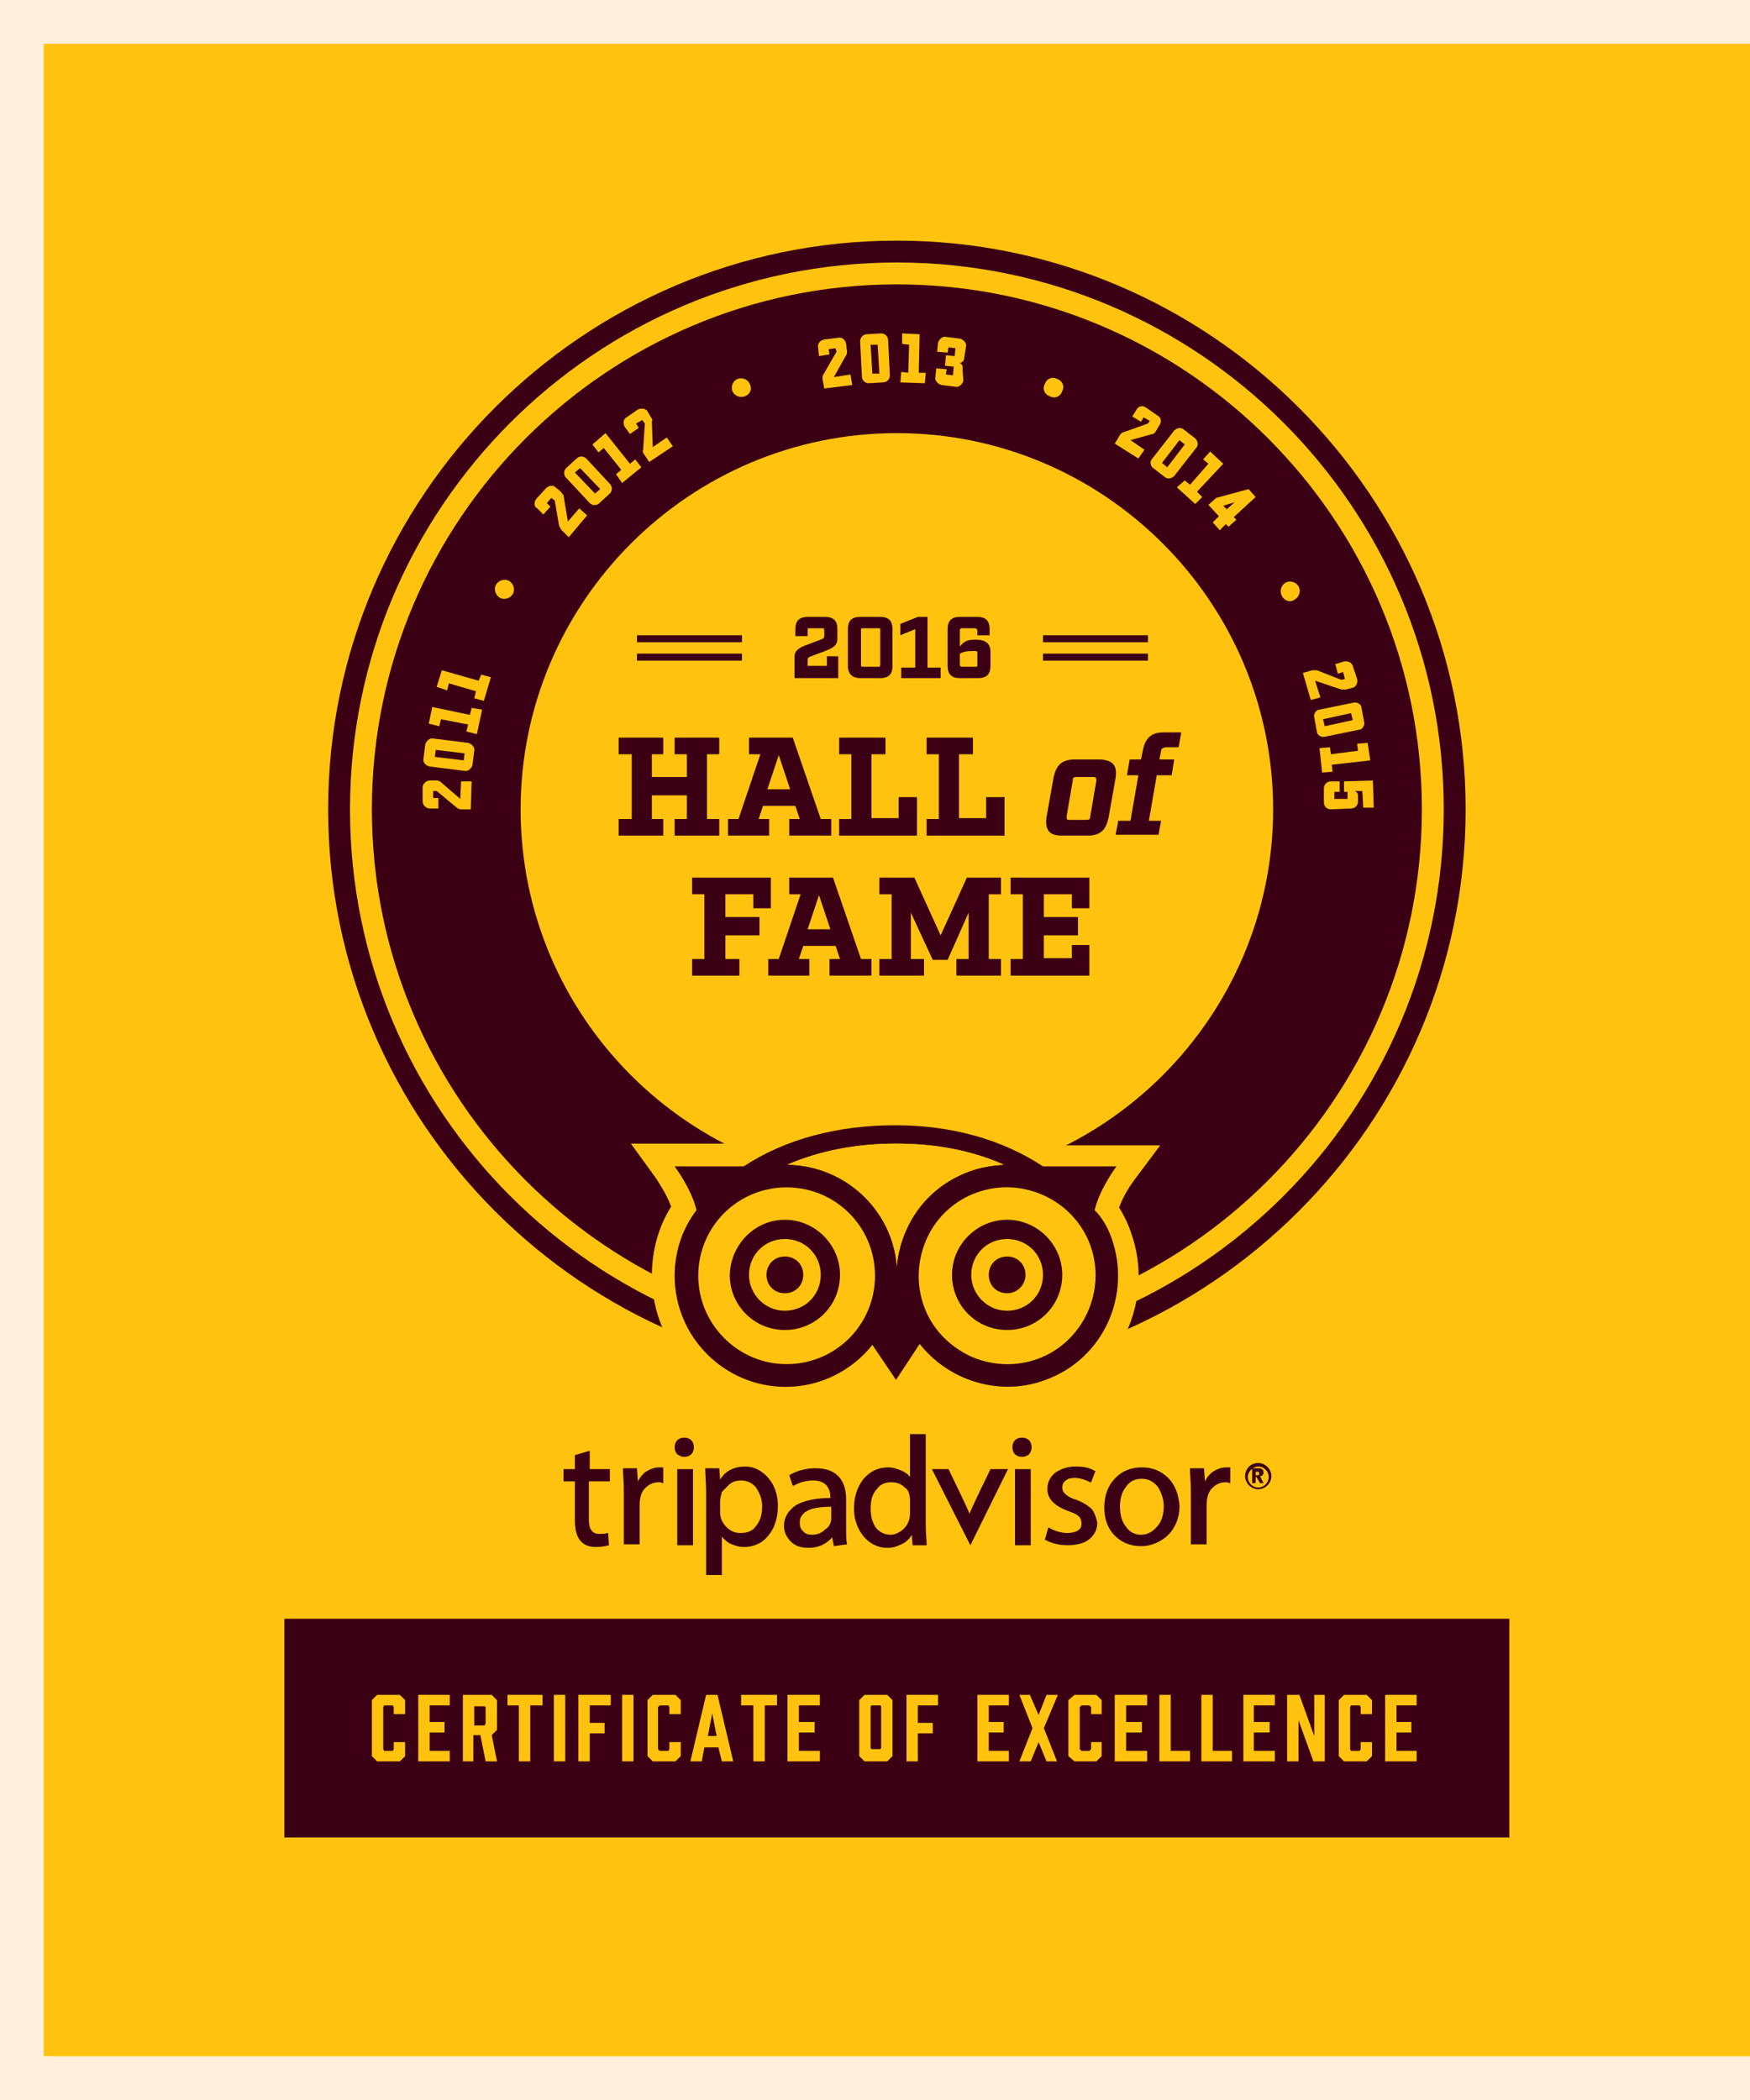 <?xml version="1.0" encoding="utf-8"?>
<!-- Generator: Adobe Illustrator 19.0.0, SVG Export Plug-In . SVG Version: 6.00 Build 0)  -->
<svg version="1.1" id="Layer_1" xmlns="http://www.w3.org/2000/svg" xmlns:xlink="http://www.w3.org/1999/xlink" x="0px" y="0px"
	 viewBox="0 0 200 240" style="enable-background:new 0 0 200 240;" xml:space="preserve">
<style type="text/css">
	.st0{fill:#FFF0DC;}
	.st1{fill:#FFC30F;}
	.st2{fill:#3C0014;}
	.st3{clip-path:url(#SVGID_2_);fill:#3C0014;}
	.st4{clip-path:url(#SVGID_2_);fill:#FFC30F;}
</style>
<rect class="st0" width="200" height="240"/>
<rect x="5" y="5" class="st1" width="195" height="230"/>
<rect x="32.5" y="185" class="st2" width="140" height="25"/>
<g>
	<defs>
		<rect id="SVGID_1_" width="200" height="240"/>
	</defs>
	<clipPath id="SVGID_2_">
		<use xlink:href="#SVGID_1_"  style="overflow:visible;"/>
	</clipPath>
	<path class="st3" d="M143.5,169.5h-0.4v-1.7h0.6c0.3,0,0.7,0,0.7,0.5c0,0.2-0.1,0.4-0.4,0.4l0.4,0.8H144l-0.4-0.7h-0.1V169.5z
		 M143.5,168.6c0.2,0,0.3,0,0.3,0c0.1,0,0.1-0.1,0.1-0.2c0-0.1,0-0.2-0.1-0.2c-0.1,0-0.1,0-0.3,0V168.6z"/>
	<path class="st3" d="M143.8,167.2c-0.9,0-1.5,0.7-1.5,1.5s0.7,1.5,1.5,1.5c0.8,0,1.5-0.7,1.5-1.5S144.6,167.2,143.8,167.2
		 M143.8,170c-0.7,0-1.2-0.6-1.2-1.2s0.6-1.2,1.2-1.2c0.7,0,1.2,0.6,1.2,1.2S144.5,170,143.8,170"/>
	<path class="st3" d="M69.7,169.3v-1.4h-2.3v-2.1l-1.7,0.5v1.6h-1.3v1.4h1.3v4.5c0,2,0.8,3,2.4,3c0.6,0,1.1-0.1,1.5-0.2l0,0
		l-0.1-1.4l-0.1,0c-0.2,0.1-0.5,0.1-0.9,0.1c-0.4,0-0.7-0.1-0.9-0.4c-0.2-0.2-0.3-0.7-0.3-1.2v-4.4H69.7z"/>
	<path class="st3" d="M75.8,167.7c-0.2,0-0.3,0-0.5,0c-0.5,0-1,0.2-1.5,0.5c-0.4,0.3-0.7,0.7-0.9,1.1l-0.1-1.5h-1.6l0,0.1
		c0,0.7,0.1,1.6,0.1,2.7v5.9h1.8V172c0-0.8,0.2-1.5,0.6-1.9c0.4-0.4,0.9-0.7,1.5-0.7c0.2,0,0.4,0,0.5,0.1l0.1,0L75.8,167.7
		L75.8,167.7z"/>
	<rect x="77.4" y="167.9" class="st3" width="1.8" height="8.7"/>
	<path class="st3" d="M78.2,166.5c0.3,0,0.6-0.1,0.8-0.3c0.2-0.2,0.3-0.5,0.3-0.8c0-0.3-0.1-0.6-0.3-0.8c-0.2-0.2-0.5-0.3-0.8-0.3
		c-0.3,0-0.6,0.1-0.8,0.3c-0.2,0.2-0.3,0.5-0.3,0.8c0,0.3,0.1,0.6,0.3,0.8C77.7,166.4,77.9,166.5,78.2,166.5"/>
	<path class="st3" d="M87.8,168.9c-0.7-0.8-1.6-1.3-2.6-1.3c-1.3,0-2.3,0.5-2.9,1.5l-0.1-1.3h-1.6l0,0.1c0,0.7,0.1,1.7,0.1,2.8v9.3
		h1.8v-4.4c0.2,0.3,0.6,0.6,0.9,0.8c0.5,0.2,1,0.4,1.6,0.4c1.1,0,2.1-0.4,2.8-1.3c0.7-0.8,1.1-2,1.1-3.4
		C88.9,170.8,88.5,169.7,87.8,168.9 M83.4,169.6c0.4-0.3,0.8-0.4,1.3-0.4c0.7,0,1.3,0.3,1.7,0.8c0.4,0.6,0.7,1.3,0.7,2.1
		c0,1-0.2,1.7-0.7,2.3c-0.4,0.6-1,0.8-1.8,0.8c-0.6,0-1.1-0.2-1.6-0.7c-0.4-0.4-0.7-1-0.7-1.6v-1.4c0-0.2,0.1-0.6,0.2-1
		C82.8,170.2,83.1,169.9,83.4,169.6"/>
	<path class="st3" d="M96.8,176.5c-0.1-0.5-0.1-1.2-0.1-2v-3.1c0-1.2-0.3-2.1-0.9-2.7c-0.6-0.6-1.4-0.9-2.6-0.9
		c-1.1,0-2.2,0.3-3,0.8l0,0l0.4,1.2l0.1,0c0.7-0.4,1.4-0.6,2.3-0.6c0.6,0,1.1,0.2,1.4,0.5c0.3,0.3,0.5,0.8,0.5,1.4v0.1
		c-1.7,0-3,0.3-3.9,0.8c-0.9,0.6-1.4,1.4-1.4,2.4c0,0.7,0.3,1.3,0.8,1.8c0.5,0.5,1.2,0.7,2,0.7c1.1,0,2-0.4,2.7-1.2l0.2,1
		L96.8,176.5L96.8,176.5z M94.3,174.8c-0.4,0.4-0.9,0.6-1.5,0.6c-0.4,0-0.8-0.1-1-0.4c-0.3-0.2-0.4-0.6-0.4-1c0-0.6,0.3-1,0.8-1.3
		c0.5-0.3,1.4-0.5,2.8-0.5v1.3C95,174,94.8,174.5,94.3,174.8"/>
	<path class="st3" d="M105.9,176.6l0-0.1c0-0.5-0.1-1.3-0.1-2.2v-10.4H104v4.9c-0.2-0.3-0.5-0.5-0.9-0.7c-0.5-0.2-1-0.4-1.6-0.4
		c-1.1,0-2,0.4-2.8,1.3c-0.7,0.9-1.1,2-1.1,3.4c0,1.3,0.4,2.3,1.1,3.2c0.7,0.8,1.6,1.3,2.7,1.3c0.7,0,1.2-0.2,1.8-0.5
		c0.4-0.2,0.8-0.6,1-1l0.1,1.2H105.9z M104,171.5v1.4c0,0.7-0.2,1.3-0.7,1.8c-0.4,0.4-1,0.7-1.5,0.7c-0.7,0-1.3-0.3-1.7-0.8
		c-0.4-0.6-0.6-1.3-0.6-2.2c0-0.9,0.2-1.7,0.7-2.2c0.4-0.6,1-0.8,1.7-0.8c0.6,0,1.1,0.2,1.5,0.6C103.8,170.2,104,170.8,104,171.5"/>
	<path class="st3" d="M113.2,167.9c0,0-2.2,4.5-2.4,5.1c-0.2-0.6-2.4-5.1-2.4-5.1h-1.9l4.4,8.7l4.3-8.7H113.2z"/>
	<rect x="116" y="167.9" class="st3" width="1.8" height="8.7"/>
	<path class="st3" d="M116.8,166.5c0.3,0,0.6-0.1,0.8-0.3c0.2-0.2,0.3-0.5,0.3-0.8c0-0.3-0.1-0.6-0.3-0.8c-0.2-0.2-0.5-0.3-0.8-0.3
		c-0.3,0-0.6,0.1-0.8,0.3c-0.2,0.2-0.3,0.5-0.3,0.8c0,0.3,0.1,0.6,0.3,0.8C116.2,166.4,116.5,166.5,116.8,166.5"/>
	<path class="st3" d="M124.8,172.5c-0.4-0.4-1-0.8-1.8-1.1c-0.7-0.2-1.1-0.5-1.3-0.7c-0.2-0.2-0.3-0.4-0.3-0.7
		c0-0.3,0.1-0.6,0.4-0.8c0.2-0.2,0.6-0.3,1-0.3c0.6,0,1.2,0.2,1.8,0.5l0.1,0l0.5-1.3l-0.1,0c-0.6-0.4-1.4-0.5-2.2-0.5
		c-0.9,0-1.7,0.3-2.3,0.7c-0.6,0.5-0.9,1.1-0.9,1.9c0,1.1,0.8,1.9,2.4,2.5c0.6,0.2,1,0.4,1.2,0.6c0.2,0.2,0.3,0.5,0.3,0.8
		c0,0.4-0.1,0.6-0.4,0.8c-0.3,0.2-0.7,0.3-1.2,0.3c-0.7,0-1.4-0.2-2.1-0.6l-0.1,0l-0.4,1.4l0.1,0c0.7,0.4,1.6,0.6,2.5,0.6
		c1,0,1.9-0.2,2.5-0.7c0.6-0.5,0.9-1.1,0.9-1.9C125.3,173.5,125.1,172.9,124.8,172.5"/>
	<path class="st3" d="M133.5,168.9c-0.8-0.8-1.8-1.2-3-1.2c-1.2,0-2.3,0.4-3.1,1.3c-0.8,0.8-1.2,2-1.2,3.3c0,1.3,0.4,2.4,1.2,3.2
		c0.8,0.8,1.8,1.2,3,1.2c0.8,0,1.5-0.2,2.2-0.6c0.7-0.4,1.2-0.9,1.6-1.6c0.4-0.7,0.6-1.5,0.6-2.4
		C134.7,170.8,134.3,169.7,133.5,168.9 M130.4,175.4c-0.7,0-1.3-0.3-1.7-0.9c-0.5-0.6-0.7-1.4-0.7-2.3c0-0.9,0.2-1.7,0.7-2.3
		c0.4-0.6,1-0.9,1.8-0.9c0.7,0,1.3,0.3,1.8,0.9c0.4,0.6,0.7,1.4,0.7,2.2c0,0.9-0.2,1.7-0.7,2.3C131.7,175.1,131.1,175.4,130.4,175.4
		"/>
	<path class="st3" d="M140.6,167.7c-0.2,0-0.3,0-0.5,0c-0.5,0-1,0.2-1.5,0.5c-0.4,0.3-0.7,0.7-0.9,1.1l-0.1-1.5h-1.6l0,0.1
		c0,0.7,0.1,1.6,0.1,2.7v5.9h1.8V172c0-0.8,0.2-1.5,0.6-1.9c0.4-0.4,0.9-0.7,1.5-0.7c0.2,0,0.4,0,0.5,0.1l0.1,0L140.6,167.7
		L140.6,167.7z"/>
	<path class="st4" d="M102.5,156.3c-35.2,0-63.8-28.6-63.8-63.8s28.6-63.8,63.8-63.8c35.2,0,63.8,28.6,63.8,63.8
		S137.7,156.3,102.5,156.3"/>
	<path class="st3" d="M102.5,30C137,30,165,58,165,92.5S137,155,102.5,155S40,127,40,92.5S68,30,102.5,30 M102.5,27.5
		c-35.8,0-65,29.2-65,65s29.2,65,65,65s65-29.2,65-65S138.3,27.5,102.5,27.5"/>
	<path class="st3" d="M162.5,92.5c0,33.1-26.9,60-60,60s-60-26.9-60-60s26.9-60,60-60S162.5,59.4,162.5,92.5"/>
	<path class="st4" d="M145.5,92.5c0,23.7-19.3,43-43,43s-43-19.3-43-43s19.3-43,43-43S145.5,68.8,145.5,92.5"/>
	<path class="st4" d="M52.6,91.3l0.1-2l1.2,0l-0.1,3.2l-1.1,0c-0.2,0-0.4-0.1-0.5-0.2l-2.3-1.9l-0.4,0l0,0.8l0.6,0l0,1.2l-1,0
		c-0.4,0-0.8-0.4-0.8-0.8l0-1.6c0-0.4,0.4-0.8,0.8-0.8l0.8,0c0.2,0,0.4,0.1,0.5,0.2L52.6,91.3z"/>
	<path class="st4" d="M53.5,84.9c0.4,0.1,0.8,0.5,0.7,0.9L54,87.4c-0.1,0.4-0.5,0.8-0.9,0.7l-4-0.5c-0.4-0.1-0.8-0.4-0.7-0.9
		l0.2-1.6c0.1-0.4,0.5-0.8,0.9-0.7L53.5,84.9z M53.1,86.1l-3.3-0.4l-0.1,0.8l3.3,0.4L53.1,86.1z"/>
	<polygon class="st4" points="55.1,81.1 54.5,83.9 53.3,83.6 53.5,82.8 50.4,82.2 50.2,83 49,82.7 49.4,80.8 53.7,81.7 53.9,80.9 	
		"/>
	<polygon class="st4" points="56.1,77.4 55.3,80.1 54.2,79.8 54.4,79 51.3,78.1 51.1,78.9 49.9,78.5 50.5,76.6 54.7,77.8 55,77.1 	
		"/>
	<path class="st4" d="M58.6,67.9c-0.3,0.5-1,0.7-1.5,0.4c-0.5-0.3-0.7-1-0.4-1.5c0.3-0.5,1-0.7,1.5-0.4
		C58.7,66.7,58.9,67.4,58.6,67.9"/>
	<path class="st4" d="M64.9,59.6l1.3-1.5l0.9,0.8L65,61.4l-0.8-0.8c-0.1-0.1-0.2-0.3-0.3-0.5l-0.5-2.9L63,56.9l-0.5,0.6l0.4,0.4
		l-0.8,0.9l-0.7-0.7C61,57.9,61,57.4,61.3,57l1.1-1.2c0.3-0.3,0.8-0.4,1.1-0.1l0.6,0.5c0.1,0.1,0.2,0.3,0.3,0.4L64.9,59.6z"/>
	<path class="st4" d="M69.7,55.3c0.3,0.3,0.3,0.8,0,1.1l-1.2,1.1c-0.3,0.3-0.8,0.3-1.1,0l-2.7-2.9c-0.3-0.3-0.3-0.8,0-1.1l1.2-1.1
		c0.3-0.3,0.8-0.3,1.1,0L69.7,55.3z M68.6,55.9l-2.3-2.4l-0.6,0.5l2.3,2.4L68.6,55.9z"/>
	<polygon class="st4" points="73.3,53.4 71.1,55.2 70.4,54.2 71,53.7 69,51.2 68.4,51.7 67.7,50.8 69.2,49.5 72,53 72.6,52.5 	"/>
	<path class="st4" d="M74.6,51.1l1.6-1.1l0.7,1l-2.7,1.8l-0.6-0.9c-0.1-0.1-0.2-0.3-0.1-0.5l0.2-3L73.4,48l-0.7,0.4l0.3,0.5l-1,0.7
		l-0.6-0.8c-0.2-0.4-0.2-0.9,0.2-1.1l1.3-0.9c0.4-0.2,0.9-0.1,1.1,0.2l0.4,0.7c0.1,0.1,0.2,0.3,0.1,0.5L74.6,51.1z"/>
	<path class="st4" d="M85.1,45.3c-0.6,0.2-1.2-0.1-1.4-0.6c-0.2-0.6,0.1-1.2,0.6-1.4c0.6-0.2,1.2,0.1,1.4,0.6
		C86,44.5,85.7,45.1,85.1,45.3"/>
	<path class="st4" d="M95.3,43.1l1.9-0.3l0.2,1.2l-3.2,0.4l-0.2-1.1c0-0.2,0-0.4,0.1-0.5l1.5-2.6l-0.1-0.4l-0.8,0.1l0.1,0.6
		l-1.2,0.2l-0.1-1c-0.1-0.4,0.2-0.8,0.7-0.9l1.6-0.2c0.4-0.1,0.8,0.2,0.9,0.7l0.1,0.8c0,0.2,0,0.4-0.1,0.5L95.3,43.1z"/>
	<path class="st4" d="M101.7,42.9c0,0.4-0.3,0.8-0.8,0.8l-1.6,0.1c-0.4,0-0.8-0.3-0.8-0.8l-0.2-4c0-0.4,0.3-0.8,0.8-0.8l1.6-0.1
		c0.4,0,0.8,0.3,0.8,0.8L101.7,42.9z M100.5,42.7l-0.2-3.3l-0.8,0l0.2,3.3L100.5,42.7z"/>
	<polygon class="st4" points="105.7,43.8 102.9,43.7 103,42.5 103.8,42.6 103.9,39.4 103.1,39.3 103.1,38.1 105.1,38.2 105,42.6 
		105.8,42.6 	"/>
	<path class="st4" d="M110.1,43.5c-0.1,0.4-0.5,0.8-0.9,0.7l-1.6-0.2c-0.4-0.1-0.8-0.5-0.7-0.9l0.1-1l1.2,0.1l-0.1,0.6l0.8,0.1
		l0.1-1l-1-0.1l0.1-1.2l1,0.1l0.1-0.9l-0.8-0.1l-0.1,0.6l-1.2-0.1l0.1-1c0.1-0.4,0.5-0.8,0.9-0.7l1.6,0.2c0.4,0.1,0.8,0.5,0.7,0.9
		l-0.2,1.3c0,0.3-0.2,0.5-0.5,0.6c0.2,0.1,0.4,0.3,0.3,0.7L110.1,43.5z"/>
	<path class="st4" d="M120,45.3c-0.6-0.2-0.9-0.8-0.6-1.4c0.2-0.6,0.8-0.9,1.4-0.6c0.6,0.2,0.9,0.8,0.6,1.4
		C121.2,45.3,120.6,45.6,120,45.3"/>
	<path class="st4" d="M129.2,50.3l1.6,1.1l-0.7,1l-2.7-1.7l0.6-1c0.1-0.1,0.2-0.3,0.4-0.3l2.8-1l0.2-0.3l-0.7-0.4l-0.3,0.5l-1-0.6
		l0.5-0.8c0.2-0.4,0.7-0.5,1.1-0.2l1.3,0.9c0.4,0.2,0.5,0.7,0.2,1.1l-0.4,0.7c-0.1,0.1-0.2,0.3-0.4,0.3L129.2,50.3z"/>
	<path class="st4" d="M134.2,54.4c-0.3,0.3-0.8,0.4-1.1,0.1l-1.3-1c-0.4-0.3-0.4-0.8-0.1-1.1l2.5-3.2c0.3-0.3,0.8-0.4,1.1-0.1l1.3,1
		c0.3,0.3,0.4,0.8,0.1,1.1L134.2,54.4z M133.4,53.4l2-2.6l-0.6-0.5l-2,2.6L133.4,53.4z"/>
	<polygon class="st4" points="136.6,57.6 134.5,55.7 135.4,54.9 136,55.4 138.1,53 137.5,52.5 138.3,51.6 139.8,53 136.8,56.2 
		137.4,56.8 	"/>
	<path class="st4" d="M140.4,60.2l-0.3-0.3l-0.7,0.7l-0.8-0.9l0.7-0.7l-1.2-1.3l0.9-0.8l3.7-1l0.8,0.9l-2.5,2.3l0.3,0.3L140.4,60.2z
		 M140.2,58.2l0.9-0.8l-1.3,0.4L140.2,58.2z"/>
	<path class="st4" d="M146.5,68.1c-0.3-0.5-0.1-1.2,0.4-1.5c0.5-0.3,1.2-0.1,1.5,0.4c0.3,0.5,0.1,1.2-0.4,1.5
		C147.5,68.9,146.8,68.7,146.5,68.1"/>
	<path class="st4" d="M150.3,77.8l0.6,1.9l-1.1,0.3l-0.9-3.1l1.1-0.3c0.1,0,0.4,0,0.5,0l2.8,1.1l0.4-0.1l-0.2-0.8l-0.6,0.2l-0.3-1.1
		l1-0.3c0.4-0.1,0.9,0.1,1,0.5l0.5,1.5c0.1,0.4-0.1,0.9-0.5,1l-0.8,0.2c-0.1,0-0.4,0-0.5,0L150.3,77.8z"/>
	<path class="st4" d="M151.4,84.2c-0.4,0.1-0.9-0.2-0.9-0.6l-0.3-1.6c-0.1-0.4,0.2-0.9,0.6-0.9l3.9-0.8c0.4-0.1,0.9,0.2,0.9,0.6
		l0.3,1.6c0.1,0.4-0.2,0.9-0.6,0.9L151.4,84.2z M151.4,83l3.2-0.7l-0.2-0.8l-3.2,0.7L151.4,83z"/>
	<polygon class="st4" points="151.1,88.3 150.8,85.5 152,85.4 152.1,86.2 155.2,85.8 155.1,85 156.3,84.9 156.6,86.9 152.2,87.4 
		152.3,88.2 	"/>
	<path class="st4" d="M152.1,92.5c-0.4,0-0.8-0.3-0.8-0.8l0-1.6c0-0.4,0.3-0.8,0.8-0.8l1,0l0,1.2l-0.6,0l0,0.8l1.5,0l0-0.8l-0.4,0
		l0-1.2l3.3-0.1l0.1,3.1l-1.2,0l-0.1-1.9l-0.9,0c0.3,0.1,0.4,0.3,0.4,0.6l0,0.6c0,0.4-0.3,0.8-0.8,0.8L152.1,92.5z"/>
	<path class="st3" d="M95.7,77.5h-4.9v-2.4c0-0.8,0.6-1.1,1.4-1.4l1.6-0.6c0.3-0.1,0.4-0.2,0.4-0.4V72c0-0.2-0.1-0.2-0.2-0.2h-1.5
		c-0.2,0-0.2,0-0.2,0.2v0.7h-1.4v-0.8c0-0.9,0.4-1.4,1.4-1.4h2c0.9,0,1.4,0.4,1.4,1.4V73c0,0.8-0.6,1.1-1.4,1.4l-1.6,0.6
		c-0.3,0.1-0.4,0.2-0.4,0.4v0.7h2.2V75h1.3V77.5z"/>
	<path class="st3" d="M96.9,76.1v-4.2c0-1,0.5-1.4,1.4-1.4h2.3c0.9,0,1.4,0.4,1.4,1.4v4.2c0,0.9-0.4,1.4-1.4,1.4h-2.3
		C97.4,77.5,96.9,77,96.9,76.1 M98.6,76.2h1.8c0.1,0,0.2,0,0.2-0.2v-4c0-0.2,0-0.2-0.2-0.2h-1.8c-0.1,0-0.2,0-0.2,0.2v4
		C98.4,76.1,98.4,76.2,98.6,76.2"/>
	<polygon class="st3" points="107.5,76.3 107.5,77.5 103,77.5 103,76.3 104.6,76.3 104.6,71.9 102.9,72.6 102.9,71.3 104.9,70.5 
		106,70.5 106,76.3 	"/>
	<path class="st3" d="M111.4,71.8h-1.5c-0.1,0-0.2,0.1-0.2,0.2v1.9c0.4-0.5,0.7-0.8,1.8-0.8c1.2,0,1.7,0.5,1.7,1.4v1.6
		c0,0.9-0.4,1.4-1.4,1.4h-2.1c-0.9,0-1.4-0.4-1.4-1.4v-4.2c0-1,0.5-1.4,1.4-1.4h2c0.9,0,1.4,0.4,1.4,1.4v0.7h-1.4V72
		C111.6,71.9,111.6,71.8,111.4,71.8 M109.9,76.2h1.6c0.2,0,0.2,0,0.2-0.2v-1.4c0-0.2-0.1-0.2-0.5-0.2c-0.8,0-1.1,0.1-1.5,0.3V76
		C109.7,76.1,109.8,76.2,109.9,76.2"/>
	<polygon class="st3" points="80.8,86.2 80.8,93.6 82.2,93.6 82.2,95.5 77.1,95.5 77.1,93.6 78.5,93.6 78.5,90.9 74.5,90.9 
		74.5,93.6 75.8,93.6 75.8,95.5 70.7,95.5 70.7,93.6 72.2,93.6 72.2,86.2 70.7,86.2 70.7,84.3 75.8,84.3 75.8,86.2 74.5,86.2 
		74.5,88.8 78.5,88.8 78.5,86.2 77.1,86.2 77.1,84.3 82.2,84.3 82.2,86.2 	"/>
	<path class="st3" d="M95,93.6v1.9h-4.8v-1.9h1.2l-0.5-1.5h-3.7l-0.5,1.5h1.2v1.9h-4.7v-1.9h1.2l2.5-7.4h-1.3v-1.9h5l3.2,9.3H95z
		 M90.3,90.2L89,86.3l-1.3,3.9H90.3z"/>
	<polygon class="st3" points="104.8,95.5 95.9,95.5 95.9,93.6 97.3,93.6 97.3,86.2 95.9,86.2 95.9,84.3 101.2,84.3 101.2,86.2 
		99.6,86.2 99.6,93.5 102.7,93.5 102.7,91.1 104.8,91.1 	"/>
	<polygon class="st3" points="114.8,95.5 105.9,95.5 105.9,93.6 107.3,93.6 107.3,86.2 105.9,86.2 105.9,84.3 111.2,84.3 
		111.2,86.2 109.6,86.2 109.6,93.5 112.7,93.5 112.7,91.1 114.8,91.1 	"/>
	<path class="st3" d="M127.5,88.9l-0.8,4.5c-0.3,1.5-1,2.1-2.4,2.1h-3c-1.4,0-1.9-0.7-1.7-2.1l0.8-4.5c0.3-1.5,1-2.1,2.4-2.1h3
		C127.2,86.9,127.7,87.5,127.5,88.9 M125,88.8h-2c-0.3,0-0.4,0.1-0.4,0.4l-0.7,4.1c0,0.3,0,0.4,0.3,0.4h2c0.3,0,0.4-0.1,0.4-0.4
		l0.7-4.1C125.3,88.9,125.2,88.8,125,88.8"/>
	<path class="st3" d="M132.7,85.8l-0.2,1h1.7l-0.3,1.8h-1.7l-0.9,5.2h1.4l-0.3,1.6h-4.9l0.3-1.6h1.4l0.9-5.2h-1.3l0.3-1.8h1.3l0.2-1
		c0.3-1.5,1-2.1,2.4-2.1h2l-0.3,1.7h-1.5C132.8,85.5,132.7,85.6,132.7,85.8"/>
	<polygon class="st3" points="86.1,103.8 86.1,102.2 82.9,102.2 82.9,104.8 86.8,104.8 86.8,106.9 82.9,106.9 82.9,109.6 
		84.5,109.6 84.5,111.5 79.1,111.5 79.1,109.6 80.5,109.6 80.5,102.2 79.1,102.2 79.1,100.3 88.1,100.3 88.1,103.8 	"/>
	<path class="st3" d="M99.6,109.6v1.9h-4.8v-1.9H96l-0.5-1.5h-3.7l-0.5,1.5h1.2v1.9h-4.7v-1.9h1.2l2.5-7.4h-1.3v-1.9h5l3.2,9.3H99.6
		z M94.9,106.2l-1.3-3.9l-1.3,3.9H94.9z"/>
	<polygon class="st3" points="113,102.2 113,109.6 114.4,109.6 114.4,111.5 109.3,111.5 109.3,109.6 110.7,109.6 110.7,104.3 
		108.3,109.7 106.6,109.7 104.1,104.3 104.1,109.6 105.6,109.6 105.6,111.5 100.5,111.5 100.5,109.6 101.9,109.6 101.9,102.2 
		100.5,102.2 100.5,100.3 104.5,100.3 107.5,106.9 110.5,100.3 114.4,100.3 114.4,102.2 	"/>
	<polygon class="st3" points="122.5,103.8 122.5,102.2 119.3,102.2 119.3,104.8 123.2,104.8 123.2,106.9 119.3,106.9 119.3,109.5 
		122.5,109.5 122.5,108 124.5,108 124.5,111.5 115.5,111.5 115.5,109.6 116.9,109.6 116.9,102.2 115.5,102.2 115.5,100.3 
		124.5,100.3 124.5,103.8 	"/>
	<path class="st4" d="M99.6,155.7c-2.6,2.5-6.1,4-9.7,4c-7.7,0-13.9-6.2-13.9-13.9c0-2.8,0.8-5.4,2.4-7.7c-0.7-2.1-2.1-4-2.1-4.1
		l-1.5-2l10,0c4.9-3.1,11-4.7,17.7-4.7c6.4,0,12.4,1.6,17.3,4.7h10.6l-1.5,2c0,0-1.5,2-2.1,4c0.6,0.9,1.1,1.9,1.5,3
		c2.7,7.2-1,15.2-8.2,17.9c-1.6,0.6-3.2,0.9-4.8,0.9c-2,0-4-0.4-5.8-1.3c-1.5-0.7-2.8-1.6-4-2.8l-2.9,4.3L99.6,155.7z"/>
	<path class="st4" d="M102.4,128.5c6.4,0,12.2,1.6,16.9,4.7h8.4c0,0-1.9,2.5-2.5,5c0.7,0.9,1.3,2,1.7,3.2c2.4,6.6-0.9,13.9-7.5,16.3
		c-1.4,0.5-2.9,0.8-4.4,0.8c-1.8,0-3.6-0.4-5.3-1.2c-1.9-0.9-3.4-2.1-4.7-3.7l-2.7,4.1l-2.7-4c-2.3,2.9-5.9,4.8-9.9,4.8
		c-7,0-12.7-5.7-12.7-12.7c0-2.8,0.9-5.4,2.5-7.5c-0.6-2.5-2.5-5-2.5-5h7.9C89.8,130.1,95.8,128.5,102.4,128.5 M102.4,126
		c-6.8,0-13,1.6-18.1,4.7h-7.2h-5l2.9,4c0.3,0.5,1.2,1.8,1.7,3.2c-1.5,2.4-2.2,5.1-2.2,7.9c0,8.4,6.8,15.2,15.2,15.2
		c3.5,0,6.8-1.2,9.5-3.3l1,1.5l2.1,3.1l2.1-3.1l1-1.5c1,0.8,2.1,1.5,3.2,2c2,0.9,4.2,1.4,6.3,1.4c1.8,0,3.6-0.3,5.3-0.9
		c7.8-2.9,11.9-11.7,9-19.5c-0.3-0.9-0.8-1.9-1.3-2.7c0.5-1.4,1.4-2.7,1.7-3.1l3-4h-5h-7.7C115.1,127.6,109,126,102.4,126"/>
	<path class="st3" d="M91.8,145.7c0,1.2-0.9,2.1-2.1,2.1c-1.2,0-2.1-0.9-2.1-2.1c0-1.2,0.9-2.1,2.1-2.1
		C90.9,143.6,91.8,144.5,91.8,145.7 M117.2,145.7c0-1.2-0.9-2.1-2.1-2.1c-1.2,0-2.1,0.9-2.1,2.1c0,1.2,0.9,2.1,2.1,2.1
		C116.3,147.8,117.2,146.8,117.2,145.7 M127,141.4c2.4,6.6-0.9,13.9-7.5,16.3c-3.2,1.2-6.6,1-9.7-0.4c-1.9-0.9-3.4-2.1-4.7-3.7
		l-2.7,4.1l-2.7-4c-2.3,2.9-5.9,4.8-9.9,4.8c-7,0-12.7-5.7-12.7-12.7c0-2.8,0.9-5.4,2.5-7.5c-0.6-2.5-2.5-5-2.5-5h7.9
		c4.7-3.1,10.7-4.7,17.3-4.7c6.4,0,12.2,1.6,16.9,4.7h8.4c0,0-1.9,2.5-2.5,5C126,139.2,126.6,140.3,127,141.4 M89.9,155.9
		c5.6,0,10.1-4.5,10.1-10.1c0-5.6-4.5-10.1-10.1-10.1c-5.6,0-10.1,4.5-10.1,10.1C79.8,151.3,84.3,155.9,89.9,155.9 M102.5,144.7
		c0.1-1.4,0.5-2.9,1.1-4.2c1.4-3.1,3.9-5.4,7.1-6.6c1.3-0.5,2.7-0.7,4-0.8c-3.6-1.6-7.7-2.4-12.3-2.4c-4.5,0-8.7,0.8-12.4,2.4
		C96.6,133.2,102,138.3,102.5,144.7 M118.6,155.3c5.2-1.9,7.9-7.8,6-13c-1.9-5.2-7.8-7.9-13-6c-2.5,0.9-4.6,2.8-5.7,5.3
		c-1.1,2.5-1.2,5.2-0.3,7.7v0c0.9,2.5,2.8,4.5,5.3,5.7C113.4,156.1,116.1,156.2,118.6,155.3 M89.7,139.4c3.4,0,6.3,2.8,6.3,6.3
		c0,3.5-2.8,6.3-6.3,6.3c-3.5,0-6.3-2.8-6.3-6.3C83.5,142.2,86.3,139.4,89.7,139.4 M89.7,149.8c2.3,0,4.1-1.8,4.1-4.1
		c0-2.3-1.8-4.1-4.1-4.1c-2.3,0-4.1,1.8-4.1,4.1C85.6,147.9,87.4,149.8,89.7,149.8 M115.1,139.4c3.4,0,6.3,2.8,6.3,6.3
		c0,3.5-2.8,6.3-6.3,6.3c-3.5,0-6.3-2.8-6.3-6.3C108.8,142.2,111.7,139.4,115.1,139.4 M115.1,149.8c2.3,0,4.1-1.8,4.1-4.1
		c0-2.3-1.8-4.1-4.1-4.1c-2.3,0-4.1,1.8-4.1,4.1C111,147.9,112.8,149.8,115.1,149.8"/>
	<path class="st4" d="M102.5,144.7c0.1-1.4,0.5-2.9,1.1-4.2c1.4-3.1,3.9-5.4,7.1-6.6c1.3-0.5,2.7-0.7,4-0.8
		c-3.6-1.6-7.7-2.4-12.3-2.4c-4.5,0-8.7,0.8-12.4,2.4C96.6,133.2,102,138.3,102.5,144.7"/>
	<rect x="119.2" y="74.7" class="st3" width="12" height="0.8"/>
	<rect x="119.2" y="72.6" class="st3" width="12" height="0.8"/>
	<rect x="72.8" y="74.7" class="st3" width="12" height="0.8"/>
	<rect x="72.8" y="72.6" class="st3" width="12" height="0.8"/>
	<polygon class="st4" points="42.5,200.7 42.5,194.3 43.1,193.7 45.7,193.7 46.3,194.3 46.3,195.9 45,195.9 45,195.1 44.9,194.9 
		43.9,194.9 43.8,195.1 43.8,199.9 43.9,200.1 44.9,200.1 45,199.9 45,199.1 46.3,199.1 46.3,200.7 45.7,201.3 43.1,201.3 	"/>
	<polygon class="st4" points="47.8,201.3 47.8,193.7 51.4,193.7 51.4,194.9 49.1,194.9 49.1,196.8 50.8,196.8 50.8,198 49.1,198 
		49.1,200.1 51.4,200.1 51.4,201.3 	"/>
	<path class="st4" d="M52.9,201.3v-7.6h3.3l0.6,0.6v3.4l-0.6,0.6l0.6,3h-1.3l-0.6-3h-0.8v3H52.9z M55.4,197.1l0.1-0.1v-1.9l-0.1-0.1
		h-1.2v2.2H55.4z"/>
	<polygon class="st4" points="62,194.9 60.6,194.9 60.6,201.3 59.3,201.3 59.3,194.9 58,194.9 58,193.7 62,193.7 	"/>
	<rect x="63.3" y="193.7" class="st4" width="1.3" height="7.6"/>
	<polygon class="st4" points="69.8,193.7 69.8,194.9 67.4,194.9 67.4,196.9 69.1,196.9 69.1,198.1 67.4,198.1 67.4,201.3 
		66.1,201.3 66.1,193.7 	"/>
	<rect x="71.1" y="193.7" class="st4" width="1.3" height="7.6"/>
	<polygon class="st4" points="74,200.7 74,194.3 74.6,193.7 77.2,193.7 77.8,194.3 77.8,195.9 76.5,195.9 76.5,195.1 76.4,194.9 
		75.4,194.9 75.2,195.1 75.2,199.9 75.4,200.1 76.4,200.1 76.5,199.9 76.5,199.1 77.8,199.1 77.8,200.7 77.2,201.3 74.6,201.3 	"/>
	<path class="st4" d="M82.1,199.7h-1.6l-0.3,1.6h-1.3l1.8-7.6H82l1.8,7.6h-1.3L82.1,199.7z M81.9,198.4l-0.5-2.6l-0.5,2.6H81.9z"/>
	<polygon class="st4" points="88.8,194.9 87.4,194.9 87.4,201.3 86.1,201.3 86.1,194.9 84.7,194.9 84.7,193.7 88.8,193.7 	"/>
	<polygon class="st4" points="90,201.3 90,193.7 93.7,193.7 93.7,194.9 91.3,194.9 91.3,196.8 93.1,196.8 93.1,198 91.3,198 
		91.3,200.1 93.7,200.1 93.7,201.3 	"/>
	<path class="st4" d="M102,194.3v6.4l-0.6,0.6h-2.6l-0.6-0.6v-6.4l0.6-0.6h2.6L102,194.3z M100.6,194.9h-1l-0.1,0.1v4.8l0.1,0.1h1
		l0.1-0.1v-4.8L100.6,194.9z"/>
	<polygon class="st4" points="107.2,193.7 107.2,194.9 104.9,194.9 104.9,196.9 106.6,196.9 106.6,198.1 104.9,198.1 104.9,201.3 
		103.6,201.3 103.6,193.7 	"/>
	<polygon class="st4" points="111.7,201.3 111.7,193.7 115.3,193.7 115.3,194.9 113,194.9 113,196.8 114.7,196.8 114.7,198 113,198 
		113,200.1 115.3,200.1 115.3,201.3 	"/>
	<polygon class="st4" points="119.3,197.5 120.8,201.3 119.6,201.3 118.7,199.1 117.8,201.3 116.5,201.3 118,197.5 116.5,193.7 
		117.7,193.7 118.7,196 119.6,193.7 120.9,193.7 	"/>
	<polygon class="st4" points="122.1,200.7 122.1,194.3 122.8,193.7 125.3,193.7 125.9,194.3 125.9,195.9 124.7,195.9 124.7,195.1 
		124.5,194.9 123.6,194.9 123.4,195.1 123.4,199.9 123.6,200.1 124.5,200.1 124.7,199.9 124.7,199.1 125.9,199.1 125.9,200.7 
		125.3,201.3 122.8,201.3 	"/>
	<polygon class="st4" points="127.4,201.3 127.4,193.7 131.1,193.7 131.1,194.9 128.7,194.9 128.7,196.8 130.5,196.8 130.5,198 
		128.7,198 128.7,200.1 131.1,200.1 131.1,201.3 	"/>
	<polygon class="st4" points="136,201.3 132.5,201.3 132.5,193.7 133.8,193.7 133.8,200.1 136,200.1 	"/>
	<polygon class="st4" points="140.8,201.3 137.3,201.3 137.3,193.7 138.6,193.7 138.6,200.1 140.8,200.1 	"/>
	<polygon class="st4" points="142.1,201.3 142.1,193.7 145.7,193.7 145.7,194.9 143.3,194.9 143.3,196.8 145.1,196.8 145.1,198 
		143.3,198 143.3,200.1 145.7,200.1 145.7,201.3 	"/>
	<polygon class="st4" points="147.1,201.3 147.1,193.7 148.5,193.7 150.2,198.4 150.2,193.7 151.4,193.7 151.4,201.3 150.1,201.3 
		148.4,196.6 148.4,201.3 	"/>
	<polygon class="st4" points="153,200.7 153,194.3 153.6,193.7 156.2,193.7 156.8,194.3 156.8,195.9 155.5,195.9 155.5,195.1 
		155.4,194.9 154.4,194.9 154.3,195.1 154.3,199.9 154.4,200.1 155.4,200.1 155.5,199.9 155.5,199.1 156.8,199.1 156.8,200.7 
		156.2,201.3 153.6,201.3 	"/>
	<polygon class="st4" points="158.3,201.3 158.3,193.7 161.9,193.7 161.9,194.9 159.6,194.9 159.6,196.8 161.3,196.8 161.3,198 
		159.6,198 159.6,200.1 161.9,200.1 161.9,201.3 	"/>
</g>
</svg>
